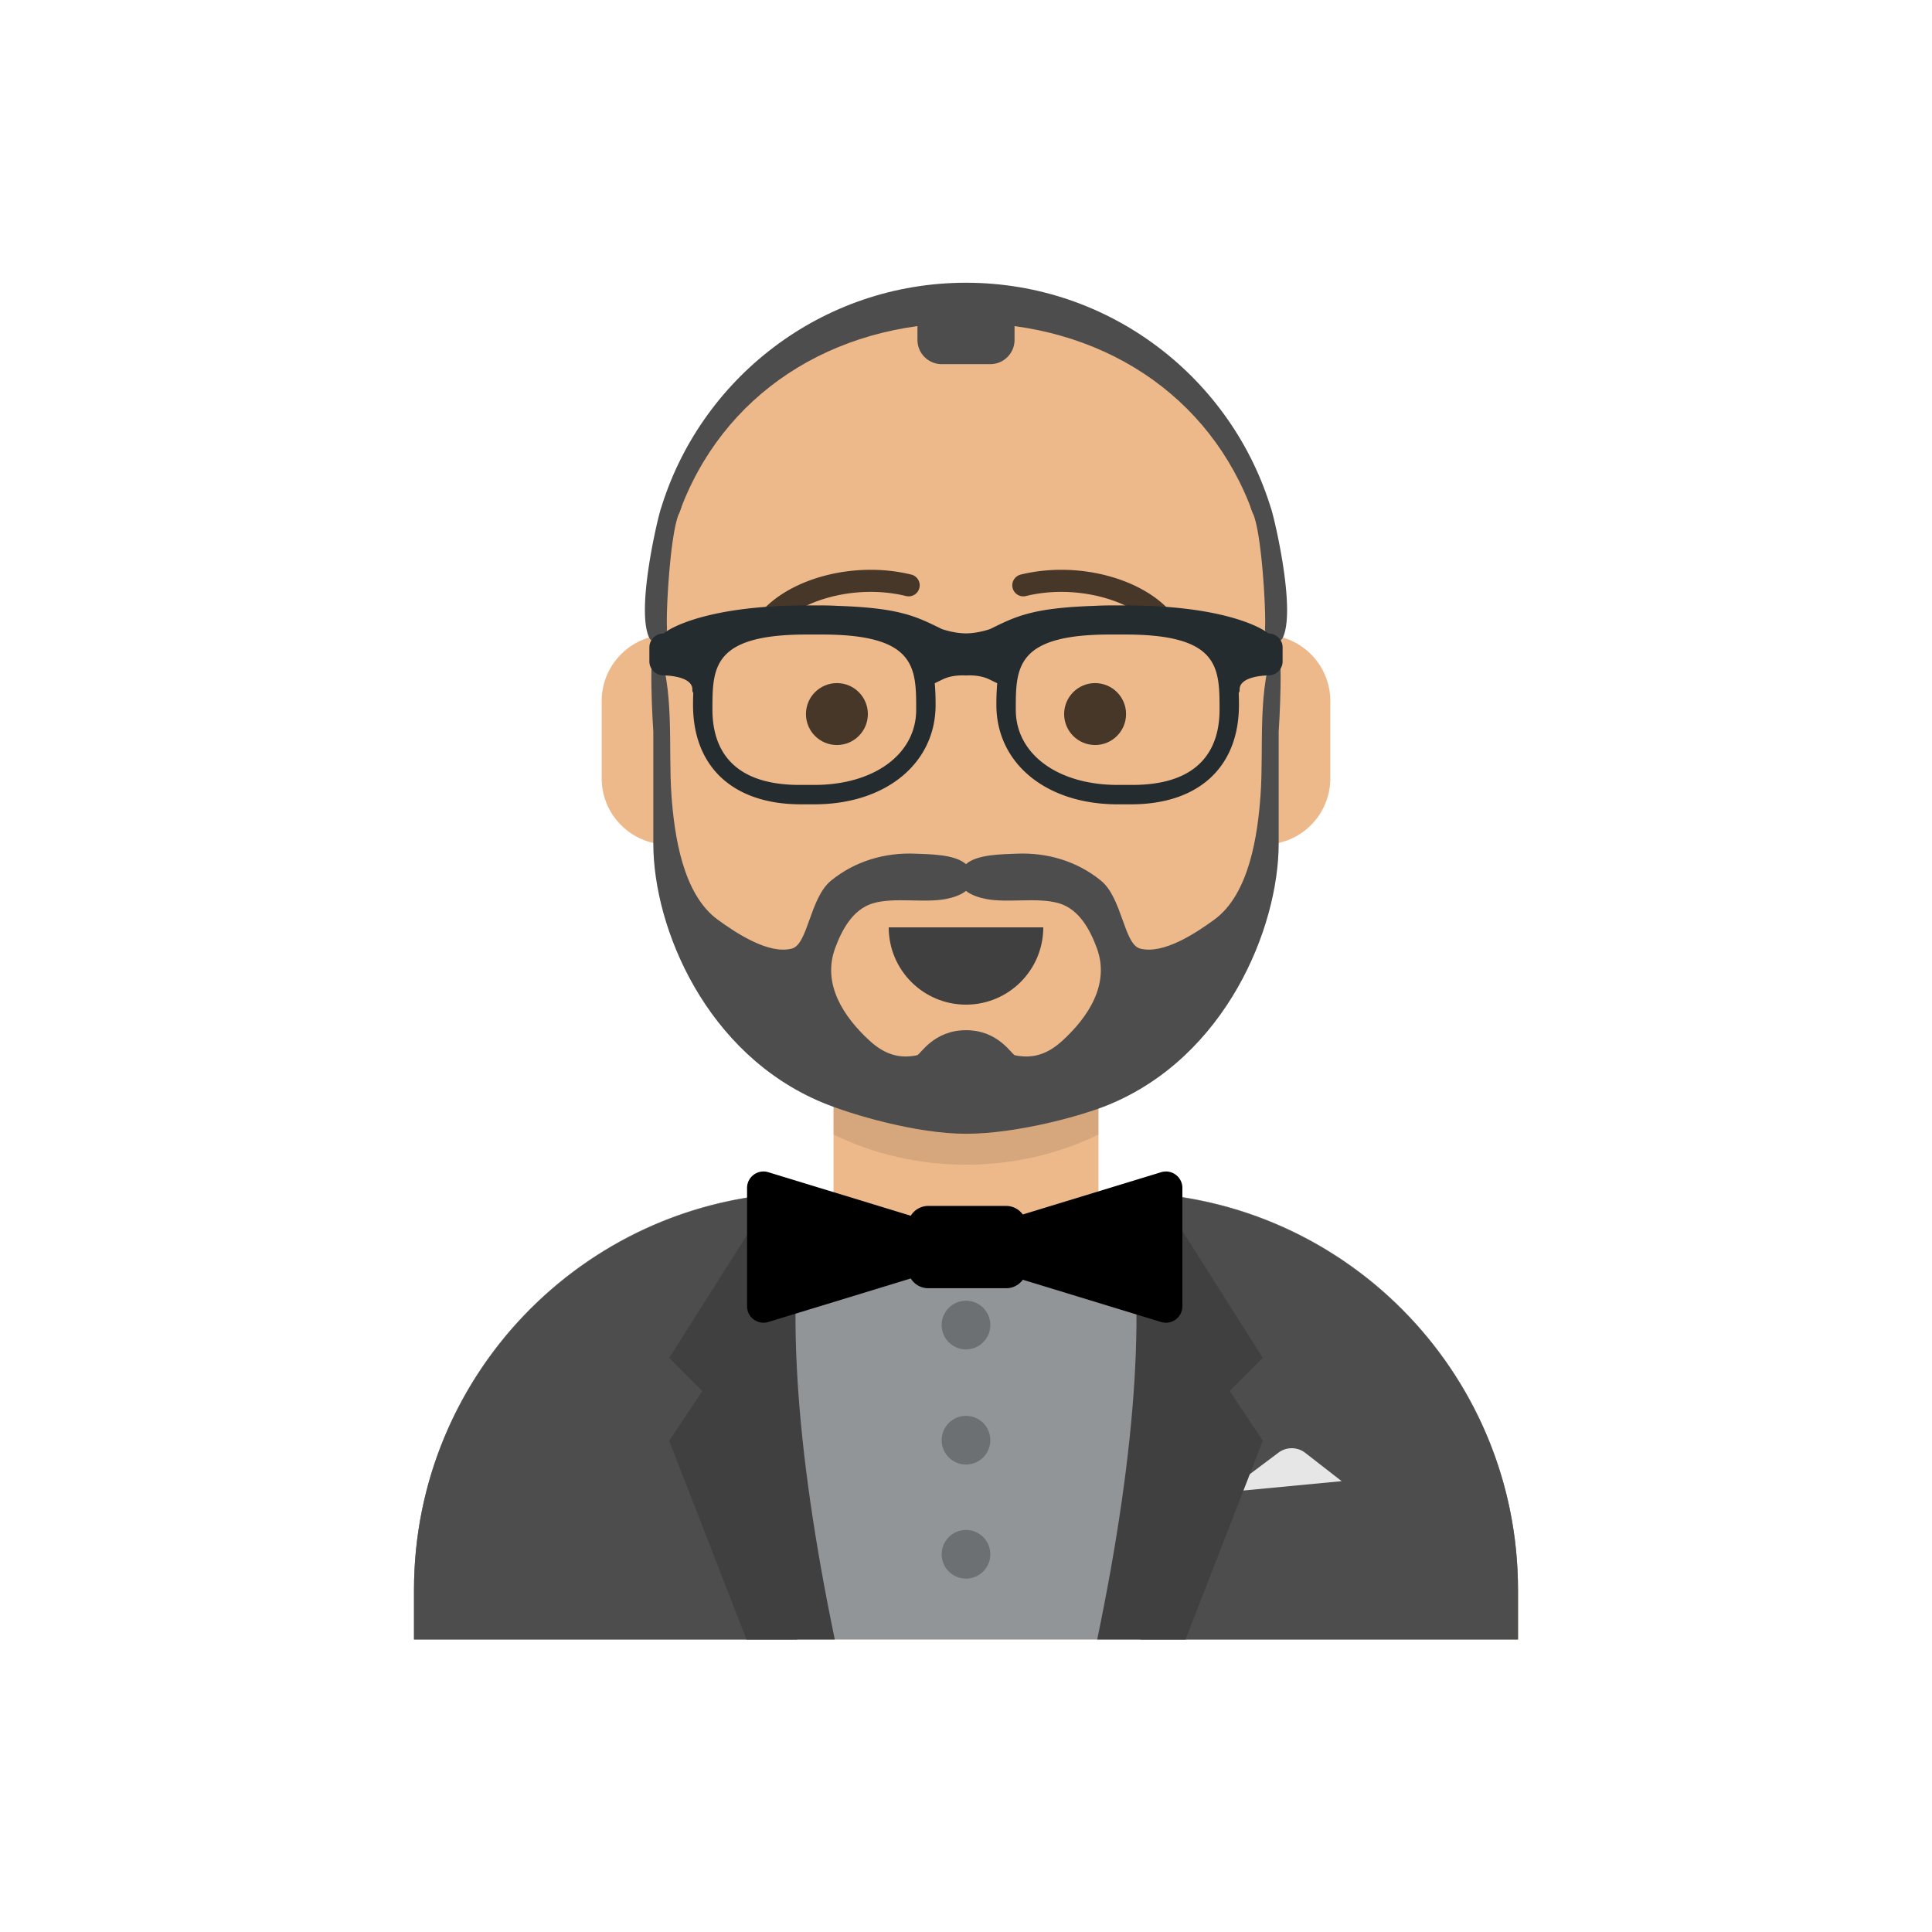 <svg viewBox="0 0 350 350" xmlns="http://www.w3.org/2000/svg"><path style="fill:none;" d="M0 0h350v350H0Z"/><path d="M199 197.611V216h4c39.765 0 72 32.235 72 72v9H75v-9c0-39.765 32.235-72 72-72h4v-18.389c-17.237-8.189-29.628-24.924-31.695-44.73C113.48 152.058 109 147.052 109 141v-14c0-5.946 4.325-10.882 10-11.834V109c0-30.928 25.072-56 56-56s56 25.072 56 56v6.166c5.675.952 10 5.888 10 11.834v14c0 6.052-4.48 11.058-10.305 11.881-2.067 19.806-14.458 36.541-31.695 44.73z" style="fill:#edb98a"/><path d="M148.703 196.429c7.836 4.199 16.79 6.568 26.297 6.568 9.507 0 18.461-2.369 26.297-6.568L199 197.612v7.923c-7.251 3.523-15.399 5.462-24 5.462s-16.749-1.939-24-5.462v-7.923z" style="fill-opacity:.1"/><path d="M161 168c0 7.732 6.268 14 14 14s14-6.268 14-14" style="fill:#404040"/><path d="M192.428 188.563c-2.513 2.294-5.191 3.325-8.575 2.604-.582-.124-2.957-4.538-8.853-4.538-5.897 0-8.271 4.414-8.853 4.538-3.385.721-6.062-.31-8.576-2.604-4.725-4.313-8.654-10.261-6.293-16.75 1.23-3.382 3.232-7.095 6.873-8.173 3.887-1.15 9.346-.002 13.264-.788 1.269-.254 2.656-.707 3.585-1.458.929.751 2.316 1.204 3.585 1.458 3.918.786 9.376-.362 13.264.788 3.641 1.078 5.642 4.791 6.873 8.173 2.361 6.489-1.568 12.437-6.294 16.75m38.653-72.169c-3.41 8.4-2.093 18.858-2.724 27.676-.513 7.167-2.02 17.91-8.384 22.539-3.255 2.367-9.179 6.345-13.431 5.235-2.927-.764-3.24-9.16-7.087-12.303-4.363-3.565-9.812-5.131-15.306-4.889-2.37.104-7.165.079-9.149 1.902-1.984-1.823-6.778-1.798-9.149-1.902-5.494-.242-10.943 1.324-15.306 4.889-3.847 3.143-4.159 11.539-7.087 12.303-4.252 1.11-10.176-2.868-13.431-5.235-6.365-4.629-7.871-15.372-8.384-22.539-.631-8.818.686-19.276-2.724-27.676-1.659 0-.565 16.129-.565 16.129v20.356c.032 15.288 9.581 38.17 30.754 46.908 5.178 2.137 16.907 5.607 25.892 5.607s20.714-3.14 25.892-5.277c21.173-8.737 30.722-31.95 30.754-47.238v-20.356s1.094-16.129-.565-16.129" style="fill:#4d4d4d"/><path d="M140.244 114.305c3.915-5.509 14.648-8.598 23.893-6.328a1.999 1.999 0 0 0 2.419-1.465 1.999 1.999 0 0 0-1.465-2.419c-10.737-2.637-23.165.94-28.107 7.894a2 2 0 0 0 3.26 2.318zM209.756 114.305c-3.915-5.509-14.648-8.598-23.893-6.328a1.999 1.999 0 0 1-2.419-1.465 1.999 1.999 0 0 1 1.465-2.419c10.737-2.637 23.165.94 28.107 7.894a2 2 0 0 1-3.26 2.318z" style="fill-opacity:.7"/><circle cx="151.614" cy="129.358" r="5.609" style="fill-opacity:.7"/><circle cx="-198.387" cy="129.358" r="5.609" style="fill-opacity:.7" transform="scale(-1 1)"/><path d="M203.343 215.999c39.608.18 71.657 32.35 71.657 72v9H75v-9c0-39.65 32.049-71.82 71.658-72l28.56 12.48z" style="fill:#929598"/><circle cx="174.999" cy="260.904" r="4.41" style="fill-opacity:.25"/><circle cx="174.999" cy="240.047" r="4.41" style="fill-opacity:.25"/><circle cx="174.999" cy="281.574" r="4.41" style="fill-opacity:.25"/><path d="M143.785 216.123C105.512 217.805 75 249.366 75 288.053v8.948h69.362c-3.401-12.08-5.362-26.291-5.362-41.5 0-14.327 1.74-27.769 4.785-39.378zm62.853 80.878H275v-8.948c0-38.345-29.975-69.689-67.771-71.878 3.036 11.597 4.771 25.02 4.771 39.326 0 15.209-1.961 29.42-5.362 41.5z" style="fill:#4d4d4d"/><path d="m222.054 270.326 9.556-7.167a4 4 0 0 1 4.856.043l6.588 5.124z" style="fill:#e6e6e6"/><path d="M146.228 215.001c-4 19.333-2.333 46.667 5 82h-16l-14-36 6-9-6-6 19-30c2.028-.631 4.028-.964 6-1zM203.77 215.001c4 19.333 2.333 46.667-5 82h16l14-36-6-9 6-6-19-30c-2.028-.631-4.028-.964-6-1z" style="fill:#404040"/><path d="m185.288 220.015 25.069-7.66c.9-.27 1.88-.11 2.638.46a2.963 2.963 0 0 1 1.204 2.39v21.44c0 .94-.447 1.83-1.204 2.39-.758.56-1.737.73-2.638.46l-25.07-7.66a3.707 3.707 0 0 1-3.02 1.54H168.17c-1.341 0-2.518-.7-3.174-1.77l-25.817 7.89c-.902.27-1.88.1-2.638-.46a2.975 2.975 0 0 1-1.205-2.39v-21.44c0-.95.447-1.83 1.205-2.39a2.964 2.964 0 0 1 2.638-.46l25.817 7.89a3.717 3.717 0 0 1 3.174-1.78h14.097c1.242 0 2.344.61 3.02 1.55z"/><path d="M119.616 92.53c7.085-23.88 29.2-41.31 55.384-41.31s48.299 17.43 55.384 41.31l-.384-.48c-.617-1.14-2.311.95-3 1-7.758-21.62-27.709-34.56-52-34.56s-44.242 12.94-52 34.56c-.689-.05-2.383-2.14-3-1z" style="fill:#4d4d4d"/><path d="M166.205 53.67a56.65 56.65 0 0 1 8.795-.68c2.993 0 5.93.23 8.795.68v7.91c0 2.42-1.971 4.39-4.398 4.39h-8.794a4.398 4.398 0 0 1-4.398-4.39zM119.614 92.53c-.506 1.58-4.39 17.84-2.028 22.95.728 1.57 3.376.9 3.233-1.97-.154-3.11.605-16.86 2.18-20.46 1.575-3.6-.493-3.61-.493-3.61s-2.385 1.52-2.892 3.09zM230.386 92.53c.506 1.58 4.39 17.84 2.028 22.95-.728 1.57-3.376.9-3.233-1.97.154-3.11-.605-16.86-2.18-20.46-1.575-3.6.493-3.61.493-3.61s2.385 1.52 2.892 3.09z" style="fill:#4d4d4d"/><path d="M205.138 142.196h-2.662c-10.867 0-18.457-5.601-18.457-13.621 0-7.612 0-13.624 17.038-13.624h2.838c17.038 0 17.038 6.012 17.038 13.624 0 6.214-2.739 13.621-15.795 13.621m-57.617 0h-2.662c-13.055 0-15.794-7.407-15.794-13.621 0-7.612 0-13.624 17.037-13.624h2.838c17.037 0 17.037 6.012 17.037 13.624 0 8.02-7.589 13.621-18.456 13.621m82.24-27.446c-.607-.593-7.255-5.072-25.967-5.072h-2.61c-1.057 0-2.052.031-3.004.084-10.98.363-14.062 1.87-18.423 4.004l-.368.182c-.35.123-2.137.73-4.228.797l-.163-.008-.162.008c-2.091-.067-3.878-.674-4.228-.797l-.368-.182c-4.361-2.134-7.443-3.641-18.423-4.004a53.813 53.813 0 0 0-3.004-.084h-2.611c-18.711 0-25.358 4.479-25.966 5.072-1.433 0-2.596 1.134-2.596 2.537v2.536c0 1.402 1.163 2.536 2.596 2.536 0 0 5.193 0 5.193 2.536 0 .384.061.565.162.595a55.665 55.665 0 0 0-.042 2.205c0 11.28 7.308 18.016 19.548 18.016h2.424c12.938 0 21.972-7.409 21.972-18.016 0-1.32-.036-2.635-.152-3.919l1.393-.681a6.933 6.933 0 0 1 1.663-.555 10.13 10.13 0 0 1 2.601-.169c.9-.05 1.778-.001 2.602.169a6.91 6.91 0 0 1 1.662.555l1.394.681a43.728 43.728 0 0 0-.152 3.919c0 10.607 9.034 18.016 21.972 18.016h2.424c12.24 0 19.548-6.736 19.548-18.016 0-.738-.012-1.474-.042-2.205.102-.03.162-.211.162-.595 0-2.536 5.193-2.536 5.193-2.536 1.434 0 2.597-1.134 2.597-2.536v-2.536c0-1.403-1.163-2.537-2.597-2.537" style="fill:#252c2f"/></svg>
